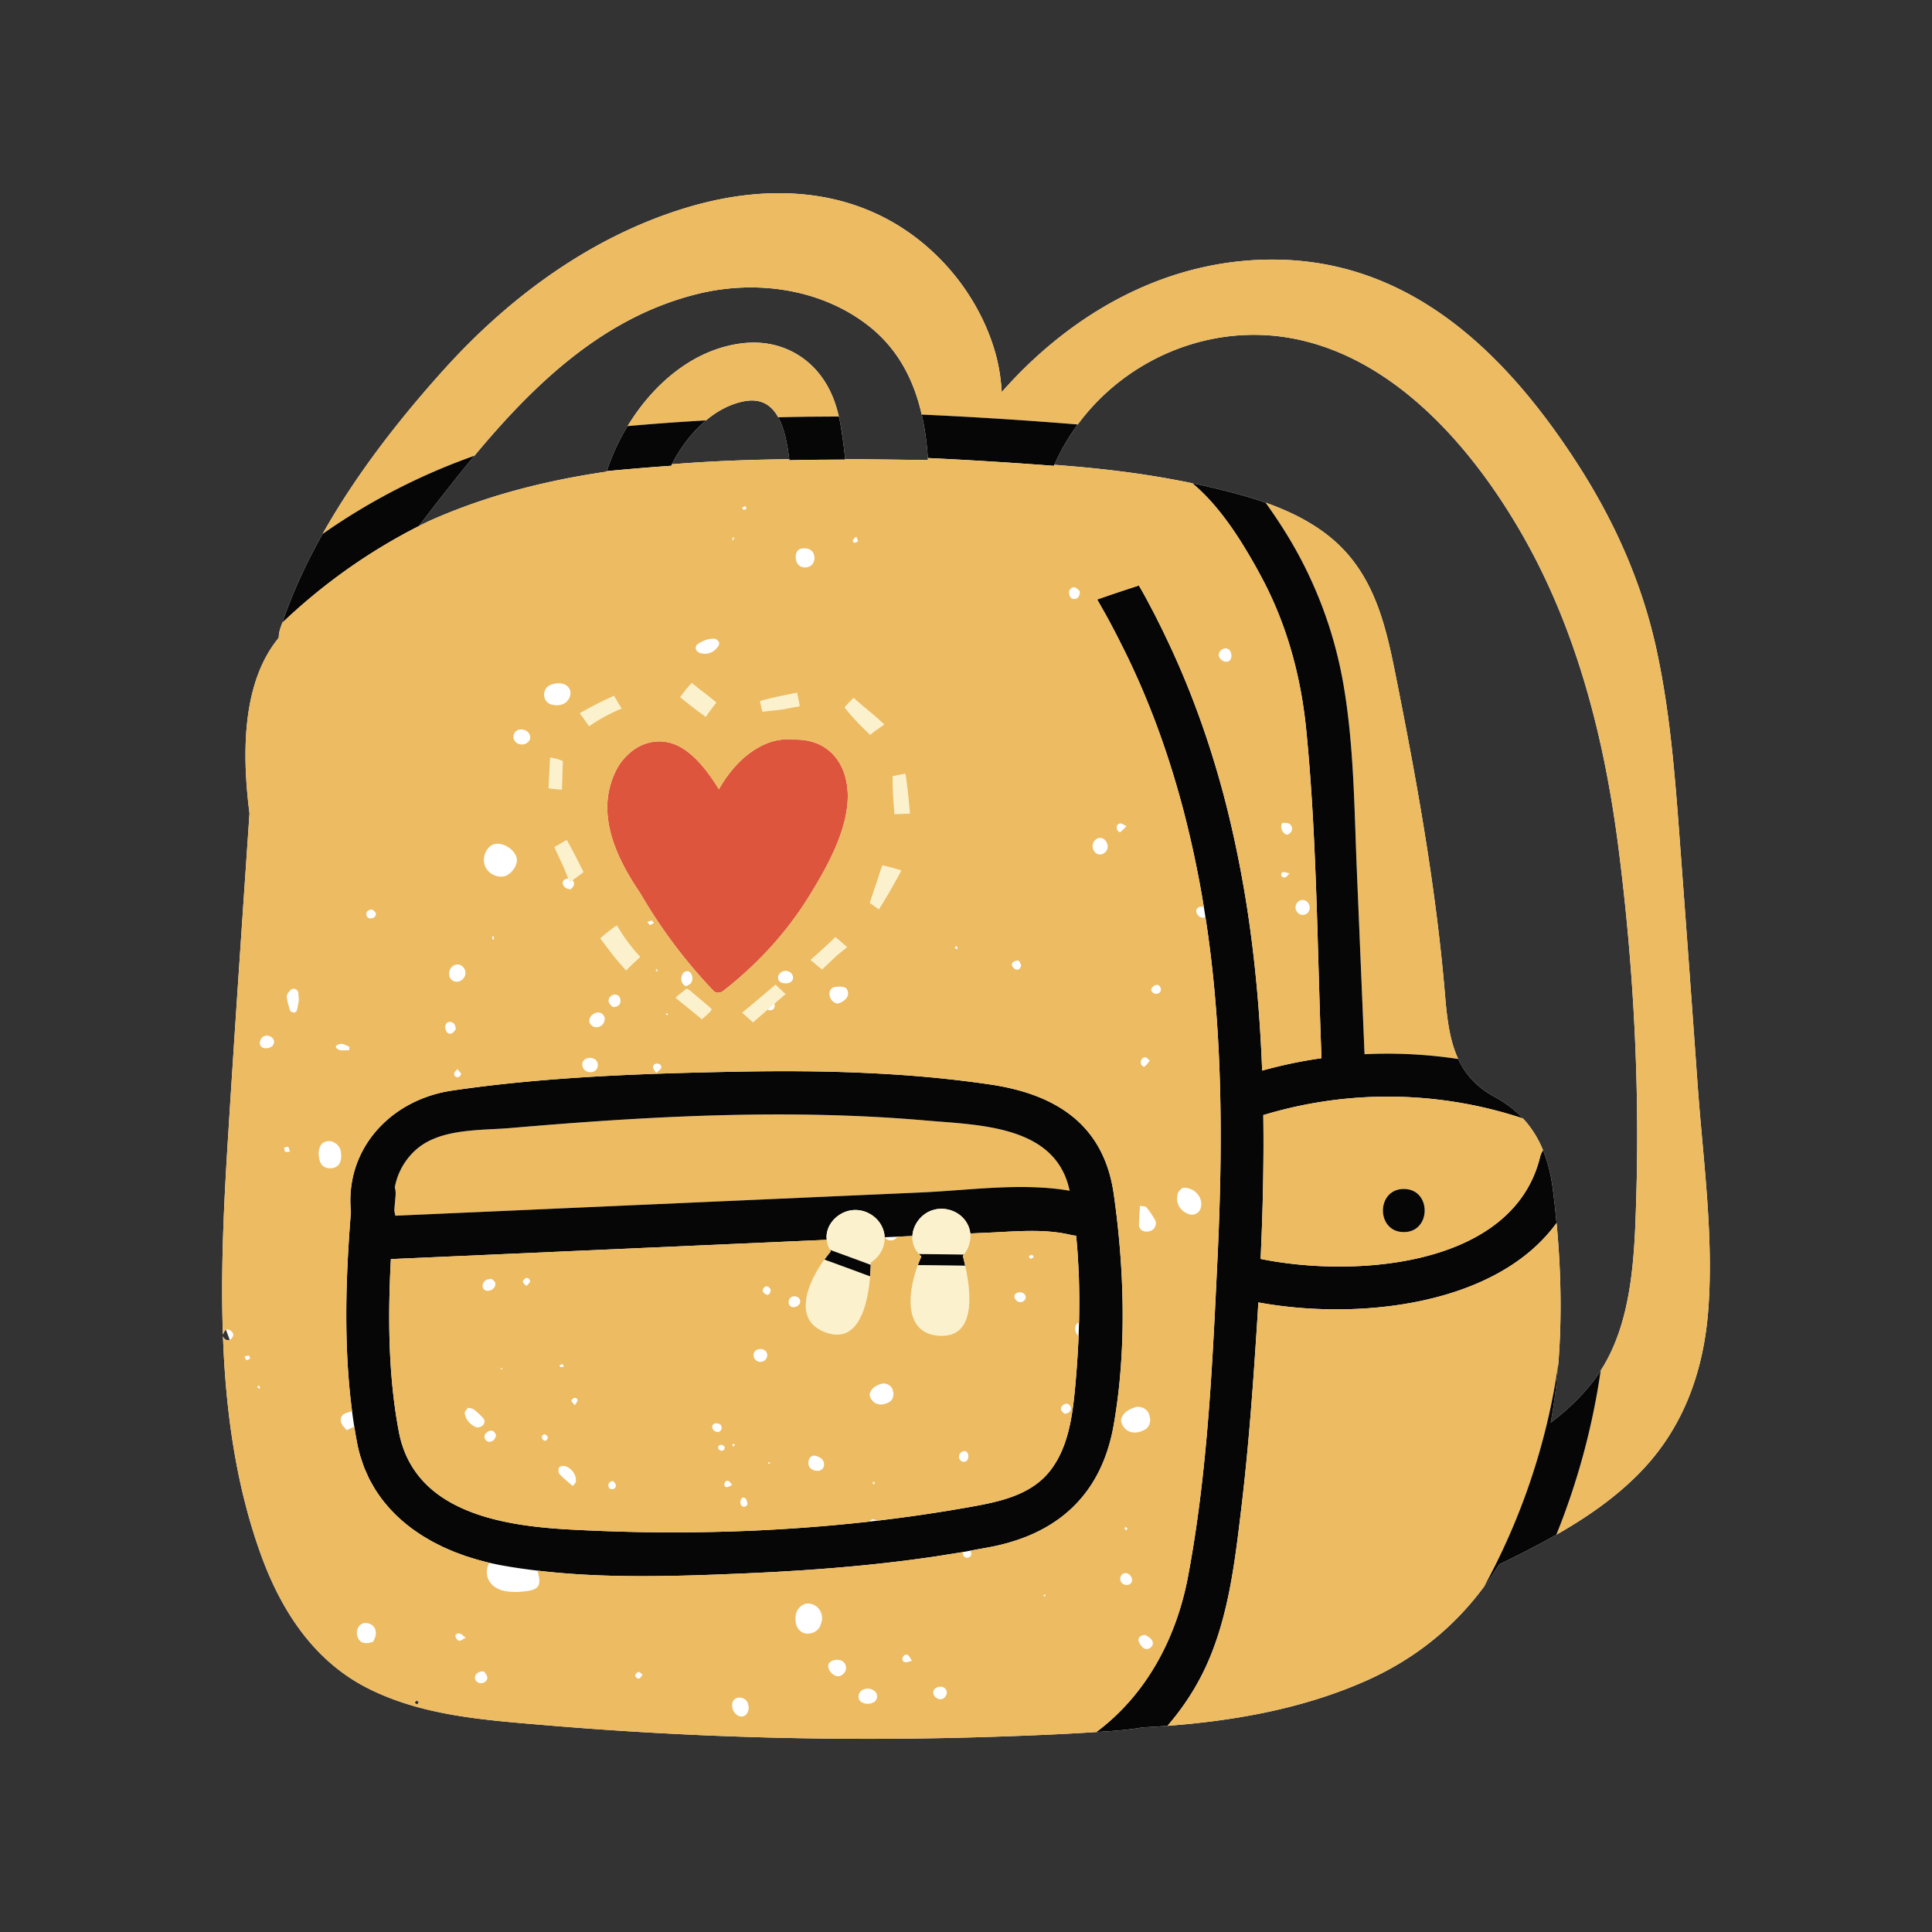 <?xml version="1.0" encoding="UTF-8"?>
<svg data-bbox="22.998 20.001 154.002 160.003" viewBox="0 0 200 200" height="200" width="200" xmlns="http://www.w3.org/2000/svg" data-type="color">
    <rect x="0" y="0" width="200" height="200" fill="#333333" stroke="none"/>
    <g>
        <path d="M23.777 138.702a.526.526 0 0 1-.695-.394c.279 7.722 1.319 15.383 3.913 22.583 2.06 5.717 5.405 10.956 10.958 13.811 5.664 2.912 12.182 3.348 18.417 3.878a395.799 395.799 0 0 0 46.676 1.201c3.483-.116 6.97-.257 10.448-.482.455-.029.91-.055 1.365-.088 1.132-.082 2.274-.183 3.385-.387.871-.045 1.743-.102 2.615-.168 7.055-.533 14.079-1.799 20.518-4.649 5.274-2.335 9.277-5.729 12.279-9.801a32.38 32.38 0 0 0 1.529-2.257c1.992-.968 3.99-1.973 5.928-3.076 3.164-1.802 6.165-3.869 8.701-6.486 4.502-4.646 6.566-10.513 7.033-16.883.563-7.69-.569-15.606-1.114-23.274-.556-7.815-1.126-15.63-1.71-23.443-.535-7.163-1.001-14.381-2.515-21.419-1.528-7.102-4.436-13.555-8.39-19.632-7.071-10.87-16.649-20.416-30.398-20.845-11.526-.36-21.672 5.361-29.016 13.695-.087-1.277-.261-2.549-.601-3.811-1.074-3.983-3.363-7.686-6.348-10.522-7.137-6.783-16.614-7.505-25.744-4.738-9.747 2.953-18.214 9.174-24.982 16.662-4.562 5.048-9.136 10.879-12.635 17.099-1.68 2.987-3.109 6.062-4.168 9.186-.069.205-.147.408-.213.613a3.132 3.132 0 0 0-.158.951l-.024.027c-3.802 4.644-3.787 11.996-3.002 18.153-.756 11.115-1.514 22.23-2.211 33.348-.422 6.736-.784 13.711-.541 20.639.022-.219.214-.427.298-.583m46.171-89.552c.871-1.684 2.075-3.315 3.537-4.54 1.135-.951 2.425-1.658 3.837-1.957 1.829-.387 2.94.36 3.645 1.638.638 1.155.945 2.743 1.138 4.337l-.119.001v.001c-3.924.045-7.855.186-11.749.499l.002-.003-.291.024zm-26.353 128.38c-.072.018-.175-.09-.265-.143.054-.088.094-.23.166-.249.072-.018.175.088.264.14-.054.09-.094.235-.165.252zM44.567 53.87c-.394.175-.788.35-1.178.535 1.856-2.405 3.747-4.853 5.727-7.23 6.293-7.559 13.466-14.391 23.149-16.761 5.957-1.458 12.665-.555 17.594 3.269 3.122 2.423 4.747 5.681 5.559 9.235l.038.159a28.66 28.66 0 0 1 .594 4.339c.005.07.013.139.017.209l-.646-.008-.995-.013c-2.238-.03-4.491-.06-6.759-.075v-.001l-.169-.001c-.175-1.484-.324-2.968-.66-4.409-.257-1.101-.619-2.177-1.203-3.203-1.776-3.125-5.009-4.762-8.574-4.402-5.154.521-9.416 4.186-12.092 8.596a22.496 22.496 0 0 0-2.152 4.661l-.018.052c-6.328.925-12.471 2.485-18.232 5.048zm124.827 69.789c-.173 5.972-.336 13.014-3.689 18.219-.089.137-.17.279-.263.414-1.308 1.895-3.01 3.537-4.913 4.986.365-2.009.622-4.053.788-6.113.391-4.867.263-9.812-.182-14.559-.11-1.17-.234-2.331-.38-3.471-.189-1.475-.515-2.834-1.02-4.067-.501-1.222-1.178-2.32-2.078-3.285-.796-.853-1.764-1.603-2.938-2.239-1.886-1.022-3.034-2.357-3.764-3.92-.888-1.901-1.157-4.141-1.362-6.584-.939-11.225-2.936-22.252-5.145-33.288-.888-4.44-1.908-8.921-4.968-12.425-2.224-2.547-5.284-4.167-8.462-5.289a38.624 38.624 0 0 0-2.434-.767 78.075 78.075 0 0 0-5.158-1.248 95.91 95.91 0 0 0-7.312-1.216c-2.126-.273-4.262-.48-6.402-.643v-.006l-.568-.042a22.143 22.143 0 0 1 2.424-4.173c5.041-6.844 13.787-10.561 22.397-8.879 10.629 2.077 18.685 11.574 23.768 20.544 5.555 9.802 8.365 20.932 9.795 32.035 1.526 11.834 2.212 24.087 1.866 36.016z" fill="#FFFFFF" data-color="1"/>
        <path d="m40.924 125.851 35.628-1.576 18.794-.832c4.996-.221 10.383-1.035 15.379-.18-1.421-6.773-9.288-6.782-14.94-7.273-7.03-.61-14.095-.726-21.147-.541-7.266.191-14.519.701-21.76 1.322-3.081.265-7.162.026-9.675 2.127a6.857 6.857 0 0 0-2.337 4.027c.071.241.107.509.08.817-.046.513-.09 1.028-.133 1.546.028.188.071.375.111.563z" fill="#EDBB62" data-color="2"/>
        <path d="M76.92 41.561c1.829-.387 2.94.36 3.645 1.638 2.089-.056 4.18-.077 6.271-.081-.257-1.101-.619-2.177-1.203-3.203-1.776-3.125-5.009-4.762-8.573-4.402-5.153.521-9.416 4.186-12.092 8.596 2.703-.241 5.407-.438 8.115-.591 1.135-.951 2.426-1.658 3.837-1.957z" fill="#EDBB62" data-color="2"/>
        <path d="M144.448 69.751c-.888-4.441-1.908-8.921-4.968-12.425-2.224-2.547-5.284-4.167-8.462-5.289a55.53 55.53 0 0 1 1.952 2.9 43.917 43.917 0 0 1 6.068 15.703c1.13 6.398 1.151 12.956 1.422 19.43l.798 19.058a49.193 49.193 0 0 1 9.696.495c-.888-1.901-1.157-4.141-1.362-6.584-.939-11.224-2.936-22.251-5.144-33.288z" fill="#EDBB62" data-color="2"/>
        <path d="M128.503 156.113c.749-6.237 1.203-12.508 1.607-18.775.054-.836.105-1.673.154-2.512 10.172 1.863 24.579.424 30.869-8.22-.11-1.17-.234-2.331-.38-3.471-.189-1.475-.515-2.834-1.02-4.067-.13.2-.24.427-.307.703-2.777 11.378-19.149 12.539-28.927 10.552.228-4.953.346-9.93.278-14.899.038-.01.074-.01.112-.022a44.444 44.444 0 0 1 26.766.382c-.796-.853-1.764-1.603-2.938-2.239-1.886-1.022-3.034-2.357-3.764-3.92a49.189 49.189 0 0 0-9.696-.495l-.798-19.058c-.271-6.474-.292-13.032-1.422-19.43a43.917 43.917 0 0 0-6.068-15.703 56.165 56.165 0 0 0-1.952-2.9 38.624 38.624 0 0 0-2.434-.767 78.075 78.075 0 0 0-5.158-1.248c1.918 1.588 3.571 3.748 4.957 5.918a58.275 58.275 0 0 1 2.204 3.798 37.942 37.942 0 0 1 1.757 3.762c1.545 3.838 2.466 7.892 2.876 12.036.552 5.571.835 11.19 1.035 16.815l.011.301c.197 5.637.314 11.281.537 16.889a47.315 47.315 0 0 0-4.619.887c-.51.124-1.018.256-1.526.396a165.32 165.32 0 0 0-.305-5.594c-.067-.93-.142-1.86-.226-2.788a134.881 134.881 0 0 0-1.004-8.315 118.127 118.127 0 0 0-2.213-10.923c-1.383-5.403-3.205-10.707-5.571-15.869a100.88 100.88 0 0 0-.669-1.42c-.072-.151-.141-.303-.214-.454-.188-.388-.383-.775-.577-1.162-.11-.22-.218-.441-.331-.661-.128-.25-.263-.498-.394-.747-.132-.249-.26-.499-.394-.747l-.154-.288a69.89 69.89 0 0 0-.704-1.249c-1.448.464-2.89.946-4.325 1.45l.076.128c.153.263.299.53.449.795s.303.528.449.795l.148.267c.284.524.56 1.049.831 1.575l.076.146.076.146c.078.152.151.304.228.456.231.457.463.914.685 1.369l.002.004c.472.963.919 1.938 1.35 2.92.041.093.084.185.124.279.41.943.799 1.894 1.173 2.852l.152.388a85.288 85.288 0 0 1 1.179 3.257c.332.977.648 1.96.947 2.948l.09.3c.307 1.029.599 2.062.873 3.1l.023.089a108.88 108.88 0 0 1 2.112 10.01c.113.69.22 1.381.321 2.072l.044.294c.302 2.113.547 4.232.742 6.356.454 4.956.636 9.938.638 14.92.001 1.423-.013 2.847-.04 4.27a263.424 263.424 0 0 1-.115 4.266 334.47 334.47 0 0 1-.176 4.259c-.097 2.047-.194 4.103-.301 6.163-.071 1.374-.146 2.75-.228 4.126a336.777 336.777 0 0 1-.271 4.131c-.1 1.377-.21 2.753-.333 4.128-.431 4.81-1.025 9.598-1.911 14.304a30.916 30.916 0 0 1-.917 3.653 28.295 28.295 0 0 1-1.327 3.408c-.17.363-.347.722-.532 1.074-1.661 3.174-3.917 5.898-6.719 7.989.455-.03.91-.055 1.365-.088 1.132-.082 2.274-.183 3.385-.387.871-.045 1.743-.102 2.615-.168 1.705-1.974 3.135-4.189 4.188-6.605 2.183-5.007 2.811-10.558 3.456-15.935z" fill="#060606" data-color="3"/>
        <path d="M115.281 147.564a58.453 58.453 0 0 0 .605-4.423c.247-2.49.35-5.026.331-7.563-.03-4.059-.37-8.12-.925-11.996-.385-2.687-1.322-4.809-2.702-6.465a10.883 10.883 0 0 0-1.525-1.505c-1.109-.904-2.4-1.616-3.84-2.164s-3.028-.934-4.734-1.185a122.062 122.062 0 0 0-9.746-1.02 169.957 169.957 0 0 0-9.811-.346c-2.18-.017-4.359-.001-6.53.04-6.123.115-12.364.293-18.553.759-2.476.186-4.943.419-7.39.712-1.224.147-2.443.308-3.656.487-1.617.238-3.12.742-4.456 1.464-4.007 2.164-6.504 6.288-6.021 11.079l-.001.013a168.005 168.005 0 0 0-.327 4.95l-.015.32c-.038.803-.071 1.608-.094 2.415l-.001.044a101.021 101.021 0 0 0-.018 5.105l.003.112c.02.847.052 1.694.099 2.537l.001.017c.095 1.719.246 3.427.467 5.115a56.87 56.87 0 0 0 .531 3.333c.087.454.195.893.319 1.32.042.143.095.278.14.419.09.278.18.557.285.824.064.162.139.316.208.474.102.233.203.468.317.692.083.164.175.32.263.478.115.207.23.414.355.613.1.159.207.311.313.465.128.187.257.373.394.552.116.152.237.299.358.445.14.169.282.337.429.499.131.144.265.284.401.422a13.946 13.946 0 0 0 .903.848c.159.138.322.272.487.404.159.127.318.252.482.373.167.123.337.242.509.36s.344.235.521.347c.171.109.347.212.523.316.186.11.371.22.561.323.173.095.351.183.528.273.2.101.398.204.602.3.171.08.346.153.519.229.217.094.432.191.653.279.155.062.315.117.472.175.244.091.487.185.735.268.073.025.148.045.222.069.713.232 1.438.437 2.174.608.471.109.946.209 1.423.294 1.178.21 2.367.38 3.564.522 2.664.316 5.368.477 8.08.54l.039.001c2.672.06 5.351.024 8.008-.054l.246-.007c.826-.025 1.649-.054 2.469-.086l.351-.014c.792-.031 1.581-.064 2.365-.097l.042-.002c.995-.043 1.992-.092 2.991-.145.343-.019.688-.041 1.031-.061.654-.038 1.307-.077 1.962-.121.425-.028.85-.061 1.275-.091a253.51 253.51 0 0 0 1.72-.131c.465-.038.929-.079 1.394-.12a172.68 172.68 0 0 0 3.06-.298c.512-.054 1.022-.113 1.533-.172.498-.058.996-.116 1.494-.179.503-.063 1.004-.133 1.505-.202.5-.068 1-.135 1.498-.209.52-.077 1.037-.163 1.555-.246.473-.076.948-.147 1.42-.228.269-.046.535-.1.803-.148.233-.042.465-.087.699-.129.497-.092.996-.177 1.491-.275a20.285 20.285 0 0 0 3.639-1.066 16.094 16.094 0 0 0 2.116-1.035c.332-.194.652-.4.962-.616a13.259 13.259 0 0 0 3.191-3.126 14.05 14.05 0 0 0 1.188-1.965c.697-1.397 1.208-2.979 1.521-4.744zm-74.413-24.64a6.855 6.855 0 0 1 2.337-4.027c2.512-2.101 6.594-1.862 9.675-2.127 7.241-.622 14.494-1.132 21.76-1.322 7.052-.185 14.117-.069 21.147.541 5.652.491 13.519.5 14.94 7.273-4.997-.854-10.383-.041-15.379.18l-18.794.832-35.628 1.576c-.04-.188-.083-.375-.109-.564.043-.518.087-1.033.133-1.546a2.211 2.211 0 0 0-.082-.816zm70.858 11.774c.001.728-.007 1.454-.025 2.179v.001c-.034 1.39-.1 2.77-.194 4.133-.014.198-.027.395-.042.592a101.35 101.35 0 0 1-.226 2.619l-.001.008c-.174 1.727-.429 3.54-1.023 5.207-.119.333-.251.661-.399.981a9.313 9.313 0 0 1-1.091 1.811 7.237 7.237 0 0 1-1.221 1.233 8.181 8.181 0 0 1-.931.641c-.485.288-.998.531-1.53.739-.708.277-1.448.492-2.198.672-.411.099-.825.185-1.237.267-.34.067-.679.13-1.016.191l-.147.025a151.038 151.038 0 0 1-4.4.722c-.125.019-.25.04-.375.058-1.629.241-3.264.456-4.903.648l-.019.003-.717.084a176.08 176.08 0 0 1-3.563.362l-.606.055a179.02 179.02 0 0 1-7.178.488l-.684.032a186.896 186.896 0 0 1-7.887.181 196.29 196.29 0 0 1-3.518-.022l-.039-.001c-1.146-.019-2.29-.051-3.433-.091l-.86-.031a207.69 207.69 0 0 1-3.456-.16 55.634 55.634 0 0 1-3.506-.3 39.278 39.278 0 0 1-1.886-.273 29.598 29.598 0 0 1-1.657-.331 24.521 24.521 0 0 1-1.859-.5 19.958 19.958 0 0 1-.893-.307c-1.847-.679-3.529-1.618-4.865-2.934a9.878 9.878 0 0 1-2.474-4.002c-.153-.463-.279-.95-.377-1.464-.684-3.59-.961-7.336-.994-11.102-.02-2.26.049-4.526.17-6.771l17.078-.756 17.835-.789 5.77-.255.245-.011 1.921-.085 2.177-.096.097-.004c-.01-.093-.022-.187-.022-.28-.004-1.25.957-2.309 2.103-2.67 1.757-.554 3.682.669 3.895 2.488.008.066.005.131.007.197l.017-.001 1.292-.057.118-.005 1.453-.064c.047-.928.591-1.812 1.363-2.327 1.533-1.022 3.723-.384 4.436 1.303.105.248.165.503.193.758l1.952-.086c.71-.031 1.423-.074 2.136-.109.356-.018.713-.033 1.069-.045.356-.012.713-.02 1.068-.021h.016c.706-.003 1.411.019 2.113.083.707.064 1.41.172 2.109.339.171.041.336.063.494.068.073.717.13 1.439.178 2.164.009.138.014.277.022.415.036.606.066 1.212.087 1.821l.007.285c.02.666.031 1.333.033 2-.002.031-.002.064-.002.097z" fill="#060606" data-color="3"/>
        <path d="M63.719 79.872a8.514 8.514 0 0 0-.847 3.976c.07 2.668 1.288 5.343 2.915 7.874.163.253.33.505.5.755a53.406 53.406 0 0 0 7.559 10.079.668.668 0 0 0 .524.21.87.87 0 0 0 .277-.063c.09-.036.176-.086.254-.147a39.505 39.505 0 0 0 4.858-4.492 36.397 36.397 0 0 0 2.111-2.541 35.629 35.629 0 0 0 1.877-2.735c.126-.203.254-.412.384-.626 1.039-1.709 2.17-3.734 2.889-5.817.09-.26.173-.522.249-.783.228-.785.389-1.574.456-2.352a8.236 8.236 0 0 0-.105-2.293 6.609 6.609 0 0 0-.276-.997c-.342-.936-.878-1.689-1.56-2.242A4.759 4.759 0 0 0 84.659 77a5.162 5.162 0 0 0-.853-.28 5.965 5.965 0 0 0-1.408-.153 6.147 6.147 0 0 0-3.486.599c-.242.119-.477.25-.705.391a9.548 9.548 0 0 0-1.859 1.521 12.867 12.867 0 0 0-1.501 1.921c-.148.23-.29.464-.426.702-1.097-1.756-2.348-3.439-3.957-4.349a4.64 4.64 0 0 0-1.5-.543 4.26 4.26 0 0 0-.99-.052 4.634 4.634 0 0 0-2.278.798 5.837 5.837 0 0 0-1.977 2.317z" fill="#DD553C" data-color="4"/>
        <path d="M94.776 129.326c.099.176.218.341.353.494 1.552.013 3.103.031 4.655.056.194-.24.339-.515.453-.802.174-.437.259-.909.207-1.385v-.003a2.737 2.737 0 0 0-.193-.758c-.713-1.687-2.903-2.325-4.436-1.303-.771.515-1.315 1.399-1.363 2.327a2.462 2.462 0 0 0 .324 1.374z" fill="#FBF2CD" data-color="5"/>
        <path d="M94.517 132.644a10.046 10.046 0 0 0-.246 1.771c-.027.646.035 1.263.203 1.811.096.313.229.602.406.859.442.642 1.149 1.085 2.227 1.179.478.042.892.008 1.248-.087.356-.096.654-.255.902-.464.248-.21.446-.47.601-.77s.268-.638.345-1.003c.19-.897.166-1.956.041-3.002a20.17 20.17 0 0 0-.33-1.917 615.202 615.202 0 0 0-4.9-.06 13.749 13.749 0 0 0-.497 1.683z" fill="#FBF2CD" data-color="5"/>
        <path d="M83.903 132.932c-.073.181-.14.363-.199.544-.177.545-.286 1.087-.295 1.601-.003.172.005.34.026.504.102.822.511 1.541 1.37 2.039.172.1.362.19.571.271.643.249 1.201.313 1.684.23.322-.055.611-.174.871-.346a2.89 2.89 0 0 0 .692-.663c.305-.399.55-.889.747-1.432.395-1.085.597-2.377.697-3.555a592.652 592.652 0 0 0-4.728-1.738c-.544.752-1.071 1.64-1.436 2.545z" fill="#FBF2CD" data-color="5"/>
        <path d="M85.587 128.343c.04.362.155.717.33 1.04 1.41.512 2.817 1.03 4.223 1.552l.008-.254a3.033 3.033 0 0 0 1.223-1.448 2.776 2.776 0 0 0 .199-1.156c-.003-.066 0-.131-.007-.197-.213-1.819-2.138-3.042-3.895-2.488-1.145.361-2.106 1.42-2.103 2.67 0 .094.012.187.022.281z" fill="#FBF2CD" data-color="5"/>
        <path d="M175.732 112.229c-.556-7.815-1.126-15.63-1.71-23.443-.535-7.163-1.001-14.381-2.515-21.419-1.528-7.102-4.436-13.555-8.39-19.632-7.071-10.87-16.649-20.416-30.398-20.845-11.526-.36-21.672 5.361-29.016 13.695-.087-1.277-.261-2.549-.601-3.811-1.074-3.983-3.363-7.686-6.348-10.522-7.137-6.783-16.614-7.505-25.744-4.738-9.747 2.953-18.214 9.174-24.981 16.662-4.562 5.048-9.136 10.879-12.635 17.099a65.119 65.119 0 0 1 15.721-8.099c6.293-7.559 13.466-14.391 23.149-16.761 5.957-1.458 12.665-.555 17.594 3.269 3.122 2.423 4.747 5.681 5.559 9.235 5.39.245 10.774.583 16.152 1.025 5.041-6.844 13.787-10.561 22.397-8.879 10.629 2.077 18.685 11.574 23.769 20.544 5.555 9.802 8.365 20.932 9.795 32.035 1.525 11.835 2.21 24.088 1.864 36.017-.173 5.972-.336 13.014-3.689 18.218a73.506 73.506 0 0 1-4.592 16.994c3.164-1.802 6.165-3.869 8.701-6.486 4.502-4.646 6.566-10.513 7.033-16.883.563-7.691-.569-15.608-1.115-23.275z" fill="#EDBB62" data-color="2"/>
        <path d="M130.89 115.401c-.039.012-.074.012-.112.022.068 4.969-.051 9.946-.278 14.899 9.778 1.987 26.151.826 28.927-10.552.067-.276.178-.502.307-.703-.501-1.222-1.178-2.32-2.078-3.285a44.452 44.452 0 0 0-26.766-.381zm14.432 12.146c-2.885 0-2.88-4.468 0-4.468 2.885 0 2.88 4.468 0 4.468z" fill="#EDBB62" data-color="2"/>
        <path d="M160.074 147.62a67.36 67.36 0 0 0 1.242-6.454c.391-4.867.263-9.812-.182-14.559-6.29 8.643-20.697 10.083-30.869 8.22-.049.838-.1 1.676-.154 2.512-.404 6.267-.858 12.538-1.607 18.775-.646 5.378-1.273 10.928-3.457 15.938-1.053 2.416-2.484 4.631-4.188 6.605 7.056-.533 14.079-1.799 20.518-4.649 5.274-2.335 9.277-5.729 12.279-9.801a68.49 68.49 0 0 0 6.418-16.587z" fill="#EDBB62" data-color="2"/>
        <path d="M39.784 56.43a58.427 58.427 0 0 1 3.556-1.961c.405-.206.816-.402 1.227-.598-.394.175-.788.35-1.178.535 1.856-2.405 3.748-4.853 5.727-7.23a65.119 65.119 0 0 0-15.721 8.099c-1.68 2.987-3.109 6.062-4.168 9.186.269-.256.542-.508.815-.759a59.706 59.706 0 0 1 9.742-7.272z" fill="#060606" data-color="3"/>
        <path d="M73.083 43.518c-2.707.153-5.412.351-8.115.591a22.496 22.496 0 0 0-2.152 4.661 267.78 267.78 0 0 1 6.693-.558l.037-.154c.871-1.685 2.075-3.315 3.537-4.54z" fill="#060606" data-color="3"/>
        <path d="M86.837 43.117c-2.091.004-4.182.025-6.271.081.638 1.155.945 2.743 1.138 4.337l-.003.053-.003.053c1.927-.043 3.856-.063 5.784-.063l.015-.053c-.175-1.482-.324-2.967-.66-4.408z" fill="#060606" data-color="3"/>
        <path d="M165.442 142.292c-1.308 1.895-3.01 3.537-4.913 4.986.365-2.009.622-4.053.788-6.113a67.36 67.36 0 0 1-1.242 6.454 68.408 68.408 0 0 1-5.356 14.555 69.999 69.999 0 0 1-1.062 2.031 32.38 32.38 0 0 0 1.529-2.257c1.992-.968 3.99-1.973 5.928-3.076a73.62 73.62 0 0 0 4.592-16.994c-.09.137-.171.279-.264.414z" fill="#060606" data-color="3"/>
        <path d="M95.683 44.242a28.66 28.66 0 0 1 .366 3.173c2.177.102 4.353.221 6.528.356 2.175.135 4.349.286 6.521.451l.046-.107a22.143 22.143 0 0 1 2.424-4.173 442.146 442.146 0 0 0-16.152-1.025l.038.159c.087.386.162.775.229 1.166z" fill="#060606" data-color="3"/>
        <path d="M145.322 123.079c-2.88 0-2.885 4.468 0 4.468 2.88 0 2.885-4.468 0-4.468z" fill="#060606" data-color="3"/>
        <path d="M65.332 97.956a16.947 16.947 0 0 1-1.298-1.877 1.666 1.666 0 0 0-.206-.276 17.83 17.83 0 0 0-1.688 1.335c.1.134.204.266.305.4.421.562.842 1.123 1.276 1.674l.078.086.071.078.437.503.504.58c.474-.479.965-.942 1.465-1.395-.101-.108-.195-.22-.292-.33a16.163 16.163 0 0 1-.652-.778z" fill="#FBF2CD" data-color="5"/>
        <path d="M60.401 90.288c-.134-.281-.278-.558-.416-.836a51.326 51.326 0 0 0-1.32-2.499l-1.28.744.447.957.447.957a8.117 8.117 0 0 1 .186.438c.116.289.234.601.364.912.052.125.106.251.163.372.088-.07.183-.133.272-.202.231-.178.467-.348.701-.521.148-.106.288-.219.436-.322z" fill="#FBF2CD" data-color="5"/>
        <path d="m58.179 81.348.014-.38.072-2.189-.119-.044a7.995 7.995 0 0 0-.534-.181 3.348 3.348 0 0 0-.618-.123l-.042-.006c-.034.528-.053 1.057-.081 1.585-.027.528-.062 1.056-.08 1.585.228.036.456.066.685.09.229.024.458.043.689.058.003-.132.009-.263.014-.395z" fill="#FBF2CD" data-color="5"/>
        <path d="M62.611 74.174a18.978 18.978 0 0 1 1.73-.827l-.78-1.32a40.095 40.095 0 0 0-3.541 1.807c.328.442.65.889.958 1.346a17.507 17.507 0 0 1 1.633-1.006z" fill="#FBF2CD" data-color="5"/>
        <path d="M74.155 72.739c-.808-.726-1.718-1.337-2.546-2.042-.431.465-.834.953-1.191 1.48.857.71 1.743 1.38 2.644 2.032.343-.506.709-.995 1.093-1.47z" fill="#FBF2CD" data-color="5"/>
        <path d="M80.507 73.502c.316-.038.632-.081.946-.144a31.69 31.69 0 0 1 1.333-.243c-.025-.156-.049-.31-.079-.457l-.032-.159-.159-.79-.192.038c-.845.168-1.692.332-2.525.531-.378.09-.753.186-1.123.295.07.371.155.739.249 1.104.526-.067 1.055-.112 1.582-.175z" fill="#FBF2CD" data-color="5"/>
        <path d="m88.639 74.638.074.08c.443.467.905.917 1.374 1.36.234-.228.511-.419.776-.604l.207-.146c.077-.056.158-.107.237-.159l.237-.159c-.25-.246-.509-.482-.772-.713-.527-.462-1.075-.904-1.612-1.358a24.902 24.902 0 0 1-.792-.695c-.327.316-.642.645-.943.987.381.49.79.955 1.214 1.407z" fill="#FBF2CD" data-color="5"/>
        <path d="M92.457 82.318c.033.654.082 1.307.145 1.959l1.595-.051c-.027-.345-.065-.689-.097-1.034-.04-.423-.08-.847-.128-1.269a53.543 53.543 0 0 0-.236-1.825c-.447.067-.892.162-1.335.256.004.656.022 1.31.056 1.964z" fill="#FBF2CD" data-color="5"/>
        <path d="M93.304 90.112a21.54 21.54 0 0 0-1.758-.485c-.066-.016-.131-.034-.197-.049-.177.437-.316.892-.457 1.332-.047.147-.093.298-.142.438-.123.352-.237.706-.355 1.06-.118.353-.238.706-.355 1.06.242.176.487.348.731.521l.209.149a63.428 63.428 0 0 0 2.324-4.026z" fill="#FBF2CD" data-color="5"/>
        <path d="M86.581 98.961c.354-.312.745-.605 1.12-.915l-1.216-1.043a58.361 58.361 0 0 1-2.581 2.368c.404.326.797.666 1.195.999.234-.236.483-.458.723-.687.252-.241.497-.49.759-.722z" fill="#FBF2CD" data-color="5"/>
        <path d="m76.831 104.832 1.12 1.006c.903-.764 1.79-1.547 2.674-2.332.233-.201.467-.401.695-.606a22.113 22.113 0 0 1-1.035-.974c-1.14.982-2.292 1.951-3.454 2.906z" fill="#FBF2CD" data-color="5"/>
        <path d="M71.498 102.6a1.842 1.842 0 0 0-.414-.258c-.383.299-.776.608-1.157.938.5.41 1.002.818 1.504 1.226.41.334.818.669 1.229 1.002l.236-.203a6.09 6.09 0 0 0 .566-.533c.08-.089.153-.181.217-.278a1.131 1.131 0 0 0-.191-.208l-1.99-1.686z" fill="#FBF2CD" data-color="5"/>
        <path d="M95.378 130.073a11.949 11.949 0 0 0-.362.888c1.633.014 3.267.033 4.9.06a24.112 24.112 0 0 0-.243-1.011c.039-.043.073-.09.11-.135a601.447 601.447 0 0 0-4.655-.056c.079.09.161.176.25.254z" fill="#060606" data-color="3"/>
        <path d="M85.917 129.383c.029.054.056.109.089.161-.142.164-.287.346-.432.535-.078.102-.156.202-.234.31 1.579.572 3.155 1.152 4.728 1.738.035-.416.058-.818.072-1.192a626.74 626.74 0 0 0-4.223-1.552z" fill="#060606" data-color="3"/>
        <path d="M111.686 132.314a68.708 68.708 0 0 0-.087-1.821c-.008-.138-.013-.277-.022-.415a61.46 61.46 0 0 0-.178-2.164 2.514 2.514 0 0 1-.494-.068 14.628 14.628 0 0 0-2.109-.339 22.212 22.212 0 0 0-2.113-.083h-.016c-.356.001-.712.009-1.068.021-.356.012-.713.028-1.069.045-.713.035-1.425.077-2.136.109l-1.952.086v.003c.052.476-.033.948-.207 1.385a3.066 3.066 0 0 1-.453.802c-.036.045-.071.092-.11.135a28.944 28.944 0 0 1 .243 1.011c.133.604.251 1.258.33 1.917.125 1.046.149 2.105-.041 3.002-.077.365-.19.704-.345 1.003s-.353.56-.601.77a2.3 2.3 0 0 1-.902.464 3.58 3.58 0 0 1-1.248.087c-1.079-.094-1.785-.537-2.227-1.179a3.115 3.115 0 0 1-.406-.859c-.169-.548-.23-1.165-.203-1.811.024-.582.114-1.184.246-1.771a13.575 13.575 0 0 1 .861-2.571 2.842 2.842 0 0 1-.249-.254 2.96 2.96 0 0 1-.353-.494 2.462 2.462 0 0 1-.326-1.376l-1.453.064-.118.005a.668.668 0 0 1-.229.264c-.281.174-.736.164-.934-.048a.753.753 0 0 1-.11-.16l-.019.001-.017.001a2.743 2.743 0 0 1-.199 1.156c-.24.6-.677 1.112-1.223 1.448l-.008.254c-.014.374-.037.776-.072 1.192-.1 1.178-.302 2.471-.697 3.555-.197.542-.443 1.033-.747 1.432a2.89 2.89 0 0 1-.692.663 2.236 2.236 0 0 1-.871.346c-.483.082-1.041.019-1.684-.23a4.147 4.147 0 0 1-.571-.271c-.86-.498-1.268-1.218-1.37-2.039a3.643 3.643 0 0 1-.026-.504 5.521 5.521 0 0 1 .295-1.601c.059-.182.126-.363.199-.544.366-.905.893-1.793 1.437-2.543.078-.107.156-.208.234-.31.145-.189.29-.371.432-.535-.033-.052-.06-.107-.089-.161a2.87 2.87 0 0 1-.33-1.04l-.097.004-2.177.096-1.921.085-.245.011-5.77.255-17.835.789-17.078.756c-.121 2.245-.19 4.511-.17 6.771.033 3.766.31 7.512.994 11.102.098.514.224 1.002.377 1.464a9.902 9.902 0 0 0 2.474 4.002c1.335 1.316 3.017 2.256 4.865 2.934.294.108.591.212.893.307a24.06 24.06 0 0 0 1.859.5c.548.126 1.101.236 1.657.331.627.108 1.258.198 1.886.273 1.189.143 2.371.236 3.506.3a188.126 188.126 0 0 0 4.316.191c1.143.039 2.287.072 3.433.091l.039.001c1.171.019 2.345.024 3.518.022l.788-.003c2.365-.015 4.733-.073 7.099-.178l.684-.032c2.396-.115 4.79-.277 7.178-.488l.606-.055c1.189-.109 2.378-.228 3.563-.362.079-.131.211-.232.353-.235a.533.533 0 0 1 .364.151l.019-.003c1.64-.193 3.275-.408 4.903-.648.125-.018.25-.039.375-.058a151.038 151.038 0 0 0 4.4-.722l.147-.025a69.07 69.07 0 0 0 1.016-.191c.413-.081.826-.168 1.237-.267.75-.179 1.49-.395 2.198-.672a10.42 10.42 0 0 0 1.53-.739c.324-.192.635-.405.931-.641a7.349 7.349 0 0 0 1.221-1.233 9.293 9.293 0 0 0 1.091-1.811c.148-.32.28-.647.399-.981.594-1.667.849-3.48 1.023-5.207l.001-.008a101.35 101.35 0 0 0 .268-3.211 94.47 94.47 0 0 0 .151-2.691c-.234-.204-.37-.525-.352-.892.012-.237.18-.439.395-.55v-.001c.018-.725.025-1.452.025-2.179v-.099a78.39 78.39 0 0 0-.033-2l-.007-.284zm-53.424 8.911c.024-.001.054.141.098.264-.126.015-.244.049-.353.03-.04-.007-.057-.14-.085-.216.114-.029.226-.073.34-.078zm-3.394-8.544c-.046.143-.209.25-.382.443-.166-.188-.364-.314-.356-.428.009-.138.165-.316.303-.384.198-.098.502.162.435.369zm-4.538 15.665c.21-.189.483-.352.766-.168.136.088.199.287.251.367-.055.489-.429.782-.815.698-.117-.025-.242-.145-.307-.254a.496.496 0 0 1 .105-.643zm-.371-15.245c.053-.467.387-.735.981-.691.086.104.321.257.338.431.047.49-.425.845-.935.767-.214-.033-.408-.29-.384-.507zm-.77 14.6c-.579-.302-.99-.763-1.078-1.418-.022-.162.213-.358.342-.558.252.072.468.076.603.182.334.263.643.561.939.867a.524.524 0 0 1 .076.659c-.157.273-.599.416-.882.268zm2.682-5.964c-.029-.007-.046-.056-.069-.086l.171-.062.007.113c-.037.012-.078.042-.109.035zm4.438 7.384c-.1-.063-.206-.198-.214-.307-.013-.202.138-.368.334-.324.132.03.231.212.298.28-.054.312-.259.451-.418.351zm3.301 4.273c-.021.153-.207.284-.327.437-.55-.49-.999-.84-1.377-1.254-.118-.13-.108-.454-.038-.647.039-.108.331-.197.493-.174.742.104 1.35.901 1.249 1.638zm-.1-7.921c-.179-.218-.318-.324-.356-.46-.019-.067.127-.229.231-.273.188-.081.387.003.402.206.009.132-.137.274-.277.527zm3.873 8.69c-.218.008-.361-.109-.4-.323-.044-.243.139-.491.471-.532.073.088.226.205.28.356.086.244-.104.49-.351.499zm10.343-6.438c-.033-.215.205-.411.484-.381.249.028.461.12.493.414.027.251-.169.489-.399.483a.577.577 0 0 1-.578-.516zm.968 2.455c-.113-.006-.276-.098-.319-.195-.088-.2.022-.4.229-.42.142-.014.299.12.406.169.021.329-.108.458-.316.446zm.545 3.771c-.221-.002-.284-.193-.236-.388.048-.196.206-.324.394-.258.13.046.217.213.405.412-.267.117-.416.236-.563.234zm.694-4.214c-.007.006-.101-.046-.1-.071.001-.073.029-.146.046-.22l.213.106c-.052.063-.1.129-.159.185zm1.193 6.221c-.239.08-.448-.085-.476-.367-.029-.295.106-.558.304-.565.284.03.335.268.394.491.056.207-.006.369-.222.441zm1.569-14.976a.712.712 0 0 1-.688-.737c.008-.365.356-.62.805-.59.355.024.621.298.615.636a.706.706 0 0 1-.732.691zm.813 10.535c-.004-.04-.015-.113-.009-.114.066-.016.136-.021.204-.029l.013.121-.208.022zm-.126-17.49c-.156-.04-.345-.18-.403-.323-.108-.264.203-.612.469-.532.148.044.256.218.323.278.021.391-.161.636-.389.577zm2.646 1.287c-.216-.03-.4-.275-.39-.518.016-.368.28-.618.64-.605.298.01.558.254.563.527.007.345-.412.652-.813.596zm2.608 16.947c-.692-.009-1.088-.48-.915-1.09.121-.428.45-.583.871-.416.315.125.593.278.688.643.121.465-.175.869-.644.863zm5.788 1.417c-.031-.069-.072-.135-.088-.208-.006-.026.069-.096.074-.093.064.039.122.089.182.136l-.168.165zm1.582-8.51c-.763.406-1.492.259-1.856-.402-.085-.154-.149-.383-.099-.538.177-.547.654-.809 1.154-.966.378-.119.785.022 1.042.309.172.191.198.512.242.637.005.521-.157.787-.483.96zm7.786 5.05c.267-.031.468.219.45.56-.018.35-.201.56-.48.552a.53.53 0 0 1-.488-.552.615.615 0 0 1 .518-.56zm5.222-16.076c.028-.228.344-.398.664-.356.314.041.529.279.5.551-.028.263-.313.487-.591.465-.326-.025-.61-.354-.573-.66zm1.652-3.843c-.073-.013-.116-.183-.173-.283.121-.04.241-.1.365-.108.037-.002.084.14.151.26-.119.051-.242.15-.343.131zm3.509 16.043c-.088-.106-.305-.253-.341-.435-.061-.311.322-.628.635-.595.198.021.407.299.392.521-.02.288-.273.514-.686.509z" fill="#EDBB62" data-color="2"/>
        <path d="M120.213 171.31c.185-.353.362-.711.532-1.074.51-1.091.952-2.229 1.327-3.408.375-1.179.681-2.399.917-3.653.886-4.707 1.48-9.494 1.911-14.304.123-1.375.233-2.751.333-4.128.1-1.377.189-2.754.271-4.131.082-1.377.157-2.753.228-4.126.106-2.061.203-4.117.301-6.163.068-1.418.127-2.838.176-4.259.049-1.421.088-2.843.115-4.266.026-1.423.041-2.846.04-4.27-.002-4.982-.184-9.964-.638-14.92a125.77 125.77 0 0 0-.742-6.356l-.044-.294c-.05-.34-.101-.679-.154-1.019a.404.404 0 0 1-.243.068.765.765 0 0 1-.703-.633c-.048-.273.198-.514.533-.519a.89.89 0 0 1 .246.031l-.001-.003a108.55 108.55 0 0 0-2.111-10.007l-.023-.089a94.287 94.287 0 0 0-.873-3.1l-.09-.3a91.886 91.886 0 0 0-.947-2.948l-.134-.39a85.288 85.288 0 0 0-1.045-2.867l-.152-.388a81.289 81.289 0 0 0-1.173-2.852l-.124-.279a78.657 78.657 0 0 0-1.35-2.92l-.002-.004c-.222-.454-.454-.912-.685-1.369-.077-.152-.15-.304-.228-.456l-.076-.146-.076-.146a85.036 85.036 0 0 0-.831-1.575l-.148-.267c-.146-.267-.299-.53-.449-.795s-.295-.532-.449-.795a8.59 8.59 0 0 0-.076-.128 162.47 162.47 0 0 1 4.325-1.45c.238.415.475.83.704 1.249l.154.288c.134.248.263.498.394.747.132.249.266.497.394.747.112.22.221.441.331.661.194.387.39.774.577 1.162.073.151.142.303.214.454.226.474.452.947.669 1.42 2.365 5.161 4.187 10.466 5.571 15.869.498 1.944.934 3.902 1.323 5.869a119.712 119.712 0 0 1 1.282 7.816c.242 1.845.445 3.696.612 5.553.084.928.159 1.858.226 2.788.134 1.861.234 3.726.305 5.594a51.017 51.017 0 0 1 3.059-.742 47.999 47.999 0 0 1 3.086-.541c-.223-5.608-.34-11.252-.537-16.889l-.011-.301c-.2-5.625-.482-11.244-1.035-16.815-.411-4.144-1.331-8.198-2.876-12.036a37.942 37.942 0 0 0-1.757-3.762 58.275 58.275 0 0 0-2.204-3.798c-1.386-2.171-3.039-4.33-4.957-5.918a95.827 95.827 0 0 0-7.312-1.216c-2.126-.273-4.262-.48-6.402-.643v-.006l-.568-.042-.046.107a474.788 474.788 0 0 0-6.521-.451 430.956 430.956 0 0 0-6.528-.356c.005.07.013.139.017.209l-.646-.008-.995-.013c-2.238-.03-4.491-.06-6.759-.075v-.001l-.17-.001-.015.053c-1.929 0-3.857.02-5.784.063l.003-.053.003-.053-.119.001v.001c-3.924.045-7.855.186-11.749.499l.002-.003-.292.024-.037.154a269.248 269.248 0 0 0-6.693.558l-.018.052c-6.327.925-12.47 2.485-18.231 5.048a60.41 60.41 0 0 0-1.227.598 58.372 58.372 0 0 0-3.556 1.961 59.815 59.815 0 0 0-9.742 7.271c-.274.251-.546.503-.815.759-.069.205-.147.408-.213.613a3.132 3.132 0 0 0-.158.951l-.024.027c-3.802 4.644-3.787 11.996-3.002 18.153-.756 11.115-1.514 22.23-2.211 33.348-.422 6.736-.784 13.711-.541 20.639.022-.219.214-.427.298-.583.441-.024.808.295.767.628-.021.173-.203.404-.366.466a.526.526 0 0 1-.695-.394c.279 7.722 1.319 15.383 3.913 22.583 2.06 5.717 5.405 10.956 10.958 13.811 5.664 2.912 12.182 3.348 18.417 3.878a395.799 395.799 0 0 0 46.676 1.201c3.483-.116 6.97-.257 10.448-.482 2.805-2.094 5.06-4.819 6.721-7.993zm1.737-47.824c.077-.234.352-.403.463-.523 1.245-.088 2.164.995 1.898 2.055a.94.94 0 0 1-1.219.671c-.973-.316-1.464-1.219-1.142-2.203zm12.947-30.318c.402.038.693.391.678.824-.015.435-.364.76-.771.717a.779.779 0 0 1-.689-.824c.02-.417.387-.754.782-.717zm-2.207-7.885c.025-.049.086-.118.124-.114.218.021.465.006.644.106.277.155.355.463.249.756-.051.141-.222.242-.35.349-.036.03-.109.017-.164.023-.4-.098-.694-.748-.503-1.12zm.111 4.988c.184.004.368.067.692.138-.223.221-.308.377-.424.405-.224.055-.439-.024-.442-.305-.001-.083.114-.239.174-.238zm-6.018-23.145c.396-.057.689.268.693.768.002.333-.198.594-.465.607-.425.02-.82-.297-.841-.675-.018-.327.263-.649.613-.7zM25.499 140.777c-.086-.025-.121-.229-.179-.353.147-.036.294-.094.44-.093.041 0 .081.174.144.318-.139.051-.293.16-.405.128zm1.334 2.976c-.076-.043-.143-.1-.213-.153l.193-.182c.038.077.087.152.109.233.007.025-.08.107-.089.102zm.545-35.25c-.298-.037-.517-.307-.477-.585.068-.467.372-.738.79-.702.38.032.676.306.68.628.005.437-.434.728-.993.659zm89.106 54.346c.393-.009.731.367.704.782-.018.27-.299.475-.611.444-.374-.036-.622-.304-.616-.666.006-.283.258-.554.523-.56zm-.059-4.661c-.007-.031.084-.118.091-.114.079.048.15.109.223.166l-.206.202c-.038-.084-.089-.165-.108-.254zm2.173 11.07c.145.111.459.265.641.515a.571.571 0 0 1-.11.77c-.241.208-.555.218-.782.037-.207-.165-.371-.422-.471-.671-.128-.321.217-.7.722-.651zm.652-67.001c.11-.153.34-.302.519-.304.285-.003.473.372.38.633-.094.263-.426.376-.712.227-.234-.121-.336-.348-.187-.556zm-.67 7.199c.131.017.244.171.454.33-.2.236-.334.468-.533.606-.156.108-.415-.157-.412-.39.002-.32.212-.582.491-.546zm-.571 15.372c.274.055.562.026.667.151.334.398.624.841.886 1.292.21.362.043.863-.303 1.076-.344.213-.901.201-1.143-.059-.11-.118-.215-.303-.212-.455.01-.632.062-1.263.105-2.005zm.758 21.239c.21.235.243.627.297.781.004.637-.195.963-.593 1.174-.934.497-1.827.317-2.273-.492-.104-.189-.182-.469-.121-.659.217-.67.8-.991 1.414-1.183.462-.145.961.028 1.276.379zm-2.816-60.827c.157-.027.348.141.666.286-.292.286-.461.478-.664.623-.032.023-.285-.148-.318-.262-.082-.284-.018-.588.316-.647zm-2.059 1.5c.423-.002.806.472.773.958-.027.402-.399.758-.791.757-.454-.001-.811-.443-.764-.947.039-.421.39-.766.782-.768zm-2.66-25.936c.228.054.415.281.544.375.047.513-.213.832-.562.833-.355 0-.485-.255-.537-.542-.067-.369.225-.744.555-.666zm-5.542 39.103c.039.297-.287.572-.541.455-.173-.08-.355-.28-.4-.46-.062-.248.287-.501.71-.457.056.107.206.276.231.462zm-6.679-1.991c.041.081.093.158.118.243.008.025-.081.108-.087.104-.077-.05-.148-.111-.22-.169l.189-.178zm-5.275-17.818c.091.607.166 1.215.236 1.825.048.422.088.846.128 1.269.032.345.07.689.097 1.034l-1.595.051a42.997 42.997 0 0 1-.201-3.922c.443-.095.889-.19 1.335-.257zm-3.695 13.369c.116-.354.237-.706.355-1.06.118-.353.232-.708.355-1.06.049-.14.095-.292.142-.438.141-.44.28-.895.457-1.332.066.015.131.033.197.049.593.14 1.181.297 1.758.485a63.596 63.596 0 0 1-2.323 4.025l-.209-.149c-.245-.172-.49-.343-.732-.52zm-1.402-37.922c.086.227.212.4.168.486-.05.098-.25.141-.391.155-.04.004-.164-.202-.137-.258.059-.123.19-.212.36-.383zm-.27 16.698c.259.238.524.468.792.695.536.454 1.084.896 1.612 1.358.264.231.523.468.772.713l-.237.159c-.08.053-.16.104-.237.159l-.207.146c-.265.185-.542.376-.776.604a36.72 36.72 0 0 1-1.374-1.36l-.074-.08a19.329 19.329 0 0 1-1.213-1.407c.299-.342.614-.671.942-.987zm-4.465 27.128a58.361 58.361 0 0 0 2.581-2.368l1.216 1.043c-.375.31-.766.603-1.12.915-.262.231-.507.481-.759.722-.24.23-.489.451-.723.687-.398-.333-.791-.672-1.195-.999zm2.509 2.804c.169-.027.341-.032.463-.043.397.023.756.024.877.453.113.402-.022.738-.433 1.021-.284.195-.59.384-.946.171-.315-.189-.471-.485-.504-.85-.034-.369.192-.694.543-.752zm-3.066-43.433c-.572-.006-.944-.39-.974-1.006-.029-.594.238-.938.753-.97.722-.045 1.169.319 1.185.966.015.587-.394 1.016-.964 1.01zm-3.549 13.536c.833-.199 1.679-.363 2.525-.531l.192-.038.159.79.032.159c.03.146.054.3.079.457-.44.069-.879.152-1.333.243-.314.063-.629.106-.946.144-.527.064-1.056.109-1.582.175a17.267 17.267 0 0 1-.249-1.104c.37-.109.745-.205 1.123-.295zm-2.647-19.899c.041.091.135.205.108.269-.03.071-.168.098-.26.144l-.202-.22.354-.193zm-1.246 3.208.087.113-.113.233c-.029-.037-.089-.083-.082-.11.022-.082.07-.157.108-.236zM72.159 66.73c.512-.378 1.089-.615 1.74-.617.279-.001.604.322.55.536-.014.055-.016.117-.044.163-.461.757-1.276 1.061-2.055.738a.63.63 0 0 1-.323-.374c-.034-.134.028-.37.132-.446zm-.55 3.967c.829.705 1.738 1.316 2.546 2.042-.384.475-.75.964-1.094 1.47a50.929 50.929 0 0 1-2.644-2.032 12.59 12.59 0 0 1 1.192-1.48zm-3.635 6.062a4.26 4.26 0 0 1 .99.052 4.6 4.6 0 0 1 1.5.543c1.609.91 2.86 2.593 3.957 4.349.136-.238.278-.472.426-.702.444-.69.942-1.339 1.501-1.921a9.548 9.548 0 0 1 1.859-1.521c.228-.141.463-.272.705-.391a6.164 6.164 0 0 1 3.486-.599 5.92 5.92 0 0 1 1.408.153c.297.07.582.163.853.28.407.175.785.401 1.125.678.682.553 1.218 1.306 1.56 2.242.114.312.207.645.276.997.146.745.173 1.514.105 2.293a12.22 12.22 0 0 1-.456 2.352c-.076.262-.159.523-.249.783-.719 2.083-1.85 4.108-2.889 5.817-.13.214-.258.423-.384.626a35.155 35.155 0 0 1-1.877 2.735 36.68 36.68 0 0 1-2.111 2.541 38.453 38.453 0 0 1-3.57 3.443c-.422.358-.851.707-1.288 1.049a1.043 1.043 0 0 1-.254.147.876.876 0 0 1-.277.063.668.668 0 0 1-.524-.21 53.19 53.19 0 0 1-5.897-7.399 53.942 53.942 0 0 1-1.662-2.68c-.17-.25-.337-.502-.5-.755-1.627-2.531-2.845-5.206-2.915-7.874a8.512 8.512 0 0 1 .847-3.976 5.82 5.82 0 0 1 1.977-2.316 4.606 4.606 0 0 1 2.278-.799zM81.32 102.9c-.229.206-.462.406-.695.606-.16.138-.318.276-.476.415.021.045.04.091.044.137.025.315-.2.551-.511.526a.448.448 0 0 1-.21-.072c-.508.441-1.007.892-1.52 1.326l-1.12-1.006a191.495 191.495 0 0 0 3.454-2.906c.332.337.68.658 1.034.974zm-.764-1.572c-.082-.388.256-.781.703-.817.452-.036.826.271.839.688.01.333-.289.585-.708.597-.467.014-.767-.155-.834-.468zm-6.877 3.166a2.479 2.479 0 0 1-.217.278c-.17.19-.369.364-.566.533l-.236.203-1.229-1.002c-.501-.409-1.003-.816-1.504-1.226.381-.331.774-.639 1.157-.938.148.069.289.152.414.258l1.991 1.686c.074.063.136.134.19.208zm-2.149-2.731c-.148.15-.385.328-.557.304-.161-.023-.328-.275-.415-.462-.066-.141-.04-.346-.002-.51.069-.293.226-.532.571-.554.305-.019.57.338.553.807-.033.101-.043.307-.15.415zm-2.414 3.327-.207-.095.092-.105c.044.02.107.029.127.063.019.032-.006.091-.012.137zm-2.839-6.024c-.501.452-.991.916-1.465 1.395l-.504-.58-.437-.503-.071-.078-.078-.086c-.434-.551-.855-1.113-1.276-1.674-.101-.134-.205-.266-.305-.4.532-.483 1.1-.92 1.688-1.335.074.08.143.172.206.276.161.27.328.534.502.793a17.873 17.873 0 0 0 1.45 1.864c.096.108.19.22.29.328zm-2.046 4.543c.002.399-.278.662-.814.636-.1-.126-.355-.312-.404-.541-.09-.425.352-.826.748-.739.333.073.469.324.47.644zm-4.966-12.478a.477.477 0 0 1 .142.483c-.046.184-.238.332-.32.438-.472-.001-.797-.276-.837-.609-.032-.266.233-.491.57-.483l.011.002-.001-.001c-.13-.31-.247-.623-.364-.912a8.79 8.79 0 0 0-.186-.438l-.447-.957-.447-.957 1.28-.744c.466.819.901 1.655 1.32 2.499.139.279.282.555.416.836-.148.104-.289.215-.434.322-.236.173-.472.343-.703.521zm-2.475-9.536c.018-.529.053-1.057.08-1.585.027-.528.046-1.057.081-1.585l.042.006c.208.02.413.064.618.123.179.052.357.116.534.181l.119.044-.072 2.189-.014.38c-.005.132-.011.263-.015.395-.23-.015-.46-.034-.689-.058a13.337 13.337 0 0 1-.684-.09zm4.34 27.914c.447.025.764.335.762.746a.736.736 0 0 1-.759.739c-.507-.004-.871-.366-.856-.85.013-.375.397-.661.853-.635zm.651-3.166c-.353.02-.718-.256-.769-.58-.068-.434.315-.87.838-.953.334-.053.713.245.743.584a.862.862 0 0 1-.812.949zm6.162-5.995c.036-.013.095.036.144.058-.022.048-.035.125-.07.137-.037.013-.095-.037-.144-.058.022-.048.034-.124.07-.137zm-.489-5.047c.06-.006.134.133.243.251-.147.073-.285.2-.406.185-.103-.012-.186-.187-.278-.289.146-.053.29-.133.441-.147zm.624 14.803c.252.03.438.207.366.446-.051.168-.268.286-.518.531-.161-.286-.334-.455-.328-.616.01-.24.219-.392.48-.361zm-4.517-38.077.78 1.32a19.173 19.173 0 0 0-1.73.827c-.561.305-1.105.639-1.633 1.006a38.18 38.18 0 0 0-.958-1.346 39.957 39.957 0 0 1 3.541-1.807zm-7.217-.327c.095-.55.54-.88 1.287-.956.684-.069 1.258.222 1.397.764.053.205.029.469-.057.663-.264.596-.723.85-1.459.838-.103-.018-.279-.032-.444-.081-.518-.154-.82-.676-.724-1.228zm-2.351 3.811c.527.029.912.399.894.861-.014.369-.42.697-.859.696-.519-.001-.912-.392-.87-.865.039-.43.384-.717.835-.692zm-2.67 11.843c.956-.113 2.1.731 2.185 1.612.069.709-.704 1.679-1.409 1.767-.981.123-1.906-.582-1.996-1.521-.086-.892.492-1.772 1.22-1.858zm-.182 9.869c0 .013-.099.027-.151.04-.014-.099-.035-.199-.036-.299 0-.012.099-.026.152-.039.014.1.034.199.035.298zm-3.817 2.623c.458-.03.867.384.858.867a.922.922 0 0 1-.851.912.77.77 0 0 1-.827-.686c-.058-.593.291-1.059.82-1.093zm.404 11.32c.025.08-.152.303-.27.333-.248.061-.439-.111-.45-.351-.006-.121.159-.249.324-.484.175.207.345.336.396.502zm-1.209-5.376c.38-.02.627.209.664.76-.102.105-.245.365-.456.443-.313.116-.588-.184-.636-.6-.038-.321.152-.588.428-.603zm-7.977-11.639c.078.078.283.196.348.367.102.268-.146.53-.466.554-.26.019-.438-.098-.49-.357-.061-.304.145-.538.608-.564zm-3.73 14.107c.147-.127.397-.219.583-.194.268.037.52.194.778.299l-.028.347c-.267.008-.537.041-.801.019-.399-.032-.697-.328-.532-.471zm-5.271 10.973c-.094-.079-.095-.271-.136-.414.14-.036.323-.142.41-.089.101.061.119.261.206.484-.213.014-.403.084-.48.019zm1.18-14.603c-.022.085-.173.201-.254.193-.151-.015-.39-.08-.423-.179-.157-.485-.317-.985-.353-1.489-.016-.219.221-.503.415-.68.28-.256.735-.059.776.304.026.226.032.454.054.803-.053.277-.117.667-.215 1.048zm3.449 16.312c-.575.001-.976-.316-1.103-.894-.049-.223-.066-.454-.082-.562.024-.943.396-1.278.955-1.353.526-.071 1.17.378 1.31.923.082.32.09.683.033 1.01-.098.572-.528.875-1.113.876zm4.707 48.386c-.043.217-.161.419-.242.622-.196.054-.358.124-.525.139-.423.038-.809-.046-1.016-.469-.217-.444-.213-.901.089-1.293.122-.158.369-.3.565-.308.8-.031 1.283.542 1.129 1.309zm4.316 7.112c-.072.018-.175-.09-.265-.143.054-.088.094-.23.166-.249.072-.018.175.088.264.14-.054.09-.094.235-.165.252zm4.339-6.587c-.159-.038-.359-.271-.379-.438-.035-.283.242-.36.461-.303.171.044.31.209.604.422-.339.169-.539.354-.686.319zm2.232 4.394c-.36 0-.674-.372-.587-.695.09-.336.45-.58.933-.516.086.143.305.354.333.587.043.362-.298.625-.679.624zm16.425-.495c-.198.093-.477-.156-.411-.375.039-.129.21-.289.333-.299.114-.009.243.162.408.285-.133.164-.206.331-.33.389zm10.568 3.943c-.537-.018-.987-.574-.969-1.2.013-.444.344-.78.752-.762.579.026.932.39.959.99.024.545-.313.987-.742.972zm8.135-9.351c-.257.517-.719.754-1.285.77-.499.014-1.023-.363-1.171-.901a2.48 2.48 0 0 1-.059-1.028c.119-.706.729-1.217 1.32-1.185.807.043 1.42.695 1.412 1.626-.047.164-.09.462-.217.718zm1.926 5.176c-.535.046-1.126-.577-1.077-1.134.028-.322.466-.576.966-.561.535.016.879.36.87.87-.007.401-.367.792-.759.825zm3.035 2.853c-.589.015-.983-.284-.979-.741.004-.466.402-.817.933-.823.539-.006.965.325.988.768.024.461-.355.781-.942.796zm3.827-4.303c-.232-.057-.333-.279-.217-.519.107-.221.316-.348.532-.21.149.095.221.309.412.597-.348.071-.555.175-.727.132zm3.691 3.84c-.428-.011-.788-.363-.763-.746.019-.297.364-.557.744-.561.366-.004.686.3.663.63-.025.355-.338.685-.644.677zm10.714-10.655c-.034-.017-.04-.091-.058-.14l.146-.053.054.146c-.048.019-.11.063-.142.047zm3.024-9.282c-.532.521-1.109.997-1.729 1.43a15 15 0 0 1-.962.616c-.663.389-1.369.733-2.116 1.035a20.285 20.285 0 0 1-3.639 1.066c-.495.098-.993.186-1.491.275-.233.042-.465.087-.699.129l.049.174c.067.253-.009.451-.273.539-.292.098-.549-.103-.583-.449-.004-.04.003-.077.004-.116-.472.081-.947.152-1.42.228-.518.083-1.035.169-1.555.246-.498.074-.998.14-1.498.209-.501.069-1.003.138-1.505.202-.497.063-.995.121-1.494.179a130.593 130.593 0 0 1-2.994.321c-.533.052-1.066.102-1.599.149-.465.041-.929.082-1.394.12-.573.047-1.146.09-1.72.131-.425.031-.85.063-1.275.091-.654.044-1.308.082-1.962.121-.344.02-.688.042-1.031.061-.999.054-1.996.103-2.991.145l-.042.002c-.784.034-1.574.066-2.365.097l-.351.014c-.82.032-1.644.06-2.469.086l-.246.007c-2.656.078-5.336.114-8.008.054l-.039-.001c-2.712-.062-5.416-.223-8.08-.54.484 1.638.155 2.038-1.647 2.18-.232.018-.466.028-.597.035-.868-.02-1.612-.106-2.254-.592a1.839 1.839 0 0 1-.468-2.434l-.021-.005a26.169 26.169 0 0 1-2.174-.608c-.074-.024-.149-.044-.222-.069-.248-.083-.491-.177-.735-.268-.157-.059-.317-.114-.472-.175-.221-.088-.436-.185-.653-.279-.174-.076-.349-.149-.519-.229-.204-.095-.402-.198-.602-.3-.177-.09-.355-.178-.528-.273-.19-.104-.375-.214-.561-.323-.176-.104-.351-.207-.523-.316-.177-.112-.349-.23-.521-.347a16.642 16.642 0 0 1-.509-.36 17.09 17.09 0 0 1-1.412-1.175 15.031 15.031 0 0 1-1.29-1.371c-.121-.146-.243-.293-.358-.445a13.46 13.46 0 0 1-.394-.552c-.106-.154-.213-.306-.313-.465-.125-.199-.24-.406-.355-.613-.089-.159-.181-.315-.263-.478-.114-.224-.215-.459-.317-.692-.069-.158-.144-.312-.208-.474a14.004 14.004 0 0 1-.285-.824c-.046-.141-.099-.275-.14-.419a14.7 14.7 0 0 1-.319-1.32 51.687 51.687 0 0 1-.299-1.724c-.254.123-.507.245-.778.379-.179-.221-.402-.414-.517-.658-.244-.516-.051-.948.449-1.119l.615-.208v-.004a68.517 68.517 0 0 1-.467-5.115l-.001-.017a85.618 85.618 0 0 1-.099-2.537l-.003-.112c-.039-1.7-.029-3.405.018-5.105l.001-.044c.023-.807.055-1.612.094-2.415l.015-.32c.038-.767.083-1.533.133-2.294l.024-.355c.052-.77.108-1.538.17-2.301l.001-.013c-.483-4.791 2.015-8.914 6.021-11.079a13.537 13.537 0 0 1 4.456-1.464c1.213-.179 2.432-.341 3.656-.487 2.448-.293 4.915-.526 7.39-.712 6.189-.466 12.43-.643 18.553-.759 2.172-.041 4.35-.058 6.53-.04a169 169 0 0 1 9.811.346c3.265.216 6.519.544 9.746 1.02 1.705.251 3.294.637 4.734 1.185s2.73 1.26 3.84 2.164a11.114 11.114 0 0 1 1.525 1.505c1.38 1.656 2.317 3.778 2.702 6.465.555 3.876.896 7.937.925 11.996a71.382 71.382 0 0 1-.331 7.563 60.827 60.827 0 0 1-.605 4.423c-.313 1.766-.824 3.347-1.522 4.747-.349.7-.746 1.355-1.188 1.965-.442.608-.93 1.173-1.462 1.694z" fill="#EDBB62" data-color="2"/>
    </g>
</svg>
